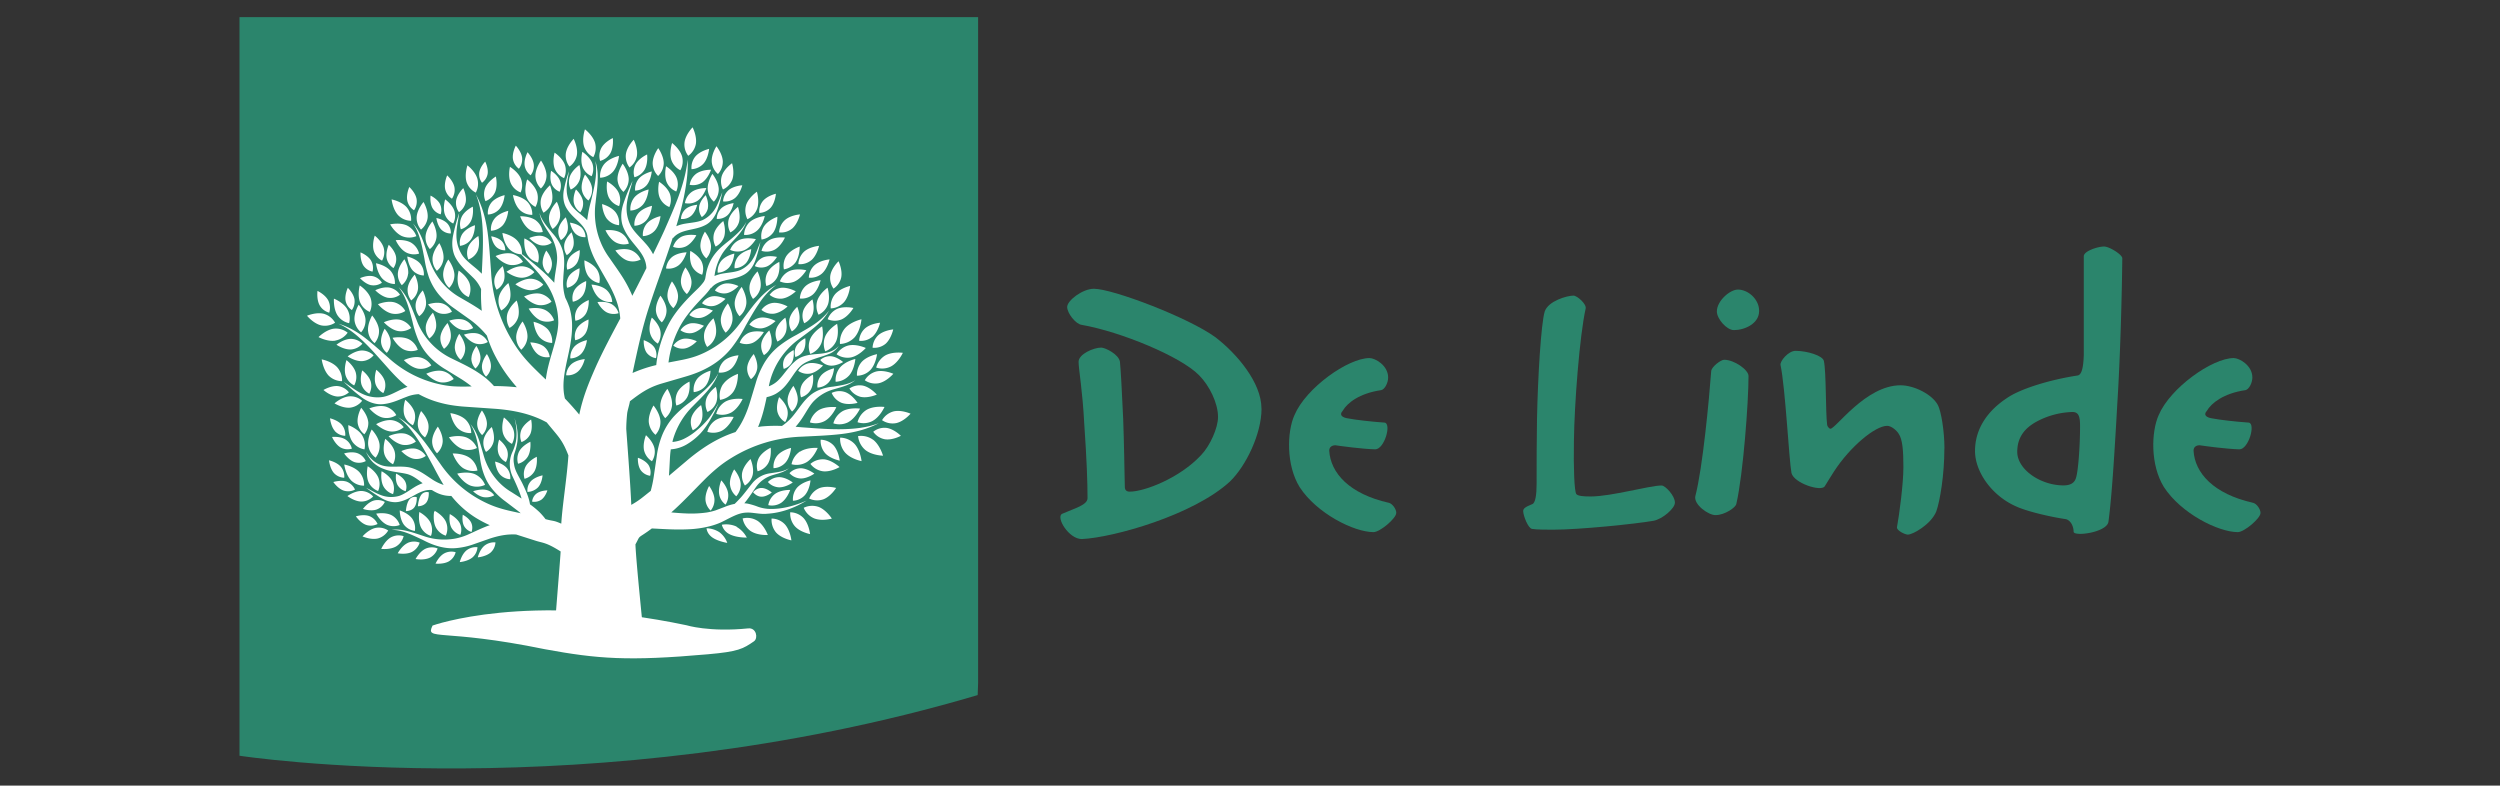 <svg id="Laag_1" data-name="Laag 1" xmlns="http://www.w3.org/2000/svg" viewBox="0 0 1920 603.32"><rect x="0" y="0" width="1920" height="603.32" fill="#333333" stroke="none"/><defs><style>.cls-1{fill:#2b856c;}.cls-2{fill:#fff;}.cls-3{fill:none;}</style></defs><path class="cls-1" d="M751.19,524.48V13.16H183.94V580.4s269.43,41.48,566.92-46.58Z"/><path class="cls-1" d="M968.85,314c0,19-11.87,43.91-24.29,55.83-28,25.79-89.41,43-113.72,44.17-10,0-19.94-16.51-15.29-19.33,10-4.38,19.68-6.84,19.68-12.13,0-12.16-.63-29.91-2.52-57-1.28-25.55-4.35-42.05-4.35-47.67,0-5.93,11.51-10.92,17.43-10.92,2.81,0,13.41,5,14.34,10.92.63,6.22,1.55,23.37,2.48,43.91.65,17.45.95,38.64,1.25,52.08,0,2.47,1.26,3.72,3.77,3.72,11.2,0,38.29-10.29,54.82-28.05,6.87-7.15,13-20.89,13-29.3,0-10.57-6.53-24-14.6-32.09-14-14.31-59.85-33.31-90.06-38.65-4.67-.53-11.2-9-11.2-13.72,0-4.94,11.79-14,20.55-14,14.32,0,72.87,22.16,93.52,37.38,16.15,12.45,35.14,34.6,35.14,54.55Z"/><path class="cls-1" d="M1072.3,394c0,4.07-12.46,14.67-17.44,14.67-15,0-43.64-14.37-56.75-34.59-10.54-17.12-9.63-42.68-4-55.17,8.74-20.88,41.15-43.91,57.64-43.91,4.37,0,14.34,5.6,14.34,14.94,0,4.06-2.52,9.07-5.31,9.68-16.85,2.43-26.19,9.94-29.58,15.86-3.13,3.43,0,5.32,4.38,5.9,4.93,1,18.06,2.53,27.71,3.17,5.62.62,0,20.54-7.17,20.54-10.24-.3-26.18-2.49-30.53-3.13-2.47,0-4.75,1.25-4.75,4.1,1,17.11,15.35,33.28,45.89,40.12,2.78.68,5.6,5,5.6,7.54Z"/><path class="cls-1" d="M1286.31,386.22c0,4.07-9.38,12.48-16.49,13.75-14,2.46-57,6.83-76.94,6.83-4.06,0-13.09,0-16.21-.6-3.09-.29-6.86-10.35-6.86-13.68,0-1.93,1.57-3.16,6.86-5.31,2.49-.63,3.45-7.19,3.45-15.62,0-15.52,0-31.74.3-49.84.63-32.06,3.13-73.54,5.93-82.56,2.79-8.07,17.13-12.16,22.08-12.16,2.83,0,10.29,6.59,9.34,10-4.64,20.88-8.68,73.58-9,101.62-.36,20.85.3,38.26,1.8,40.76,1.29,1.57,5.67,1.88,11,1.88,16.2,0,45.17-8.43,54.57-8.43,2.78,0,10.19,7.82,10.19,13.1Z"/><path class="cls-1" d="M1351,238.9c0,9.59-11,14.62-19.34,14.62-5.61,0-13.11-8.71-13.11-14.33,0-8.07,10-16.8,16.19-16.8,7.81,0,16.26,7.45,16.26,16.23Zm-8.14,50.15c0,19.61-4.08,75.06-9.34,97.85-.31,2.8-9,8.69-15.87,8.69-5.34.26-17.18-8.11-15.61-14.64,5.62-21.52,10.58-74.48,12.17-95.95.28-3.42,7.49-8.71,9.91-8.71,7.81,0,18.74,7.77,18.74,12.46Z"/><path class="cls-1" d="M1493.28,344.52c0,20.25-3.42,40.46-6.22,48.27-4.07,10-18.06,17.79-21.79,17.79-2.23,0-8.72-3.12-8.4-5.63,1.84-9.94,4.94-33.64,4.94-46.11,0-12.16-.58-21.48-3.72-25.87-1.54-2.49-5.62-5.93-8.72-5.93-9.36,0-28.63,16.21-40.78,34.93-2.24,3.39-5.69,9.12-7.2,11.51-2.77,4.36-23.69-2.39-25.55-10.27-1.88-10-4.69-65.45-8.39-82.86-.63-2.81,5.89-10.9,11.51-10.9,9,0,20.9,3.7,21.77,7.74,1.89,8.76,1.24,39.27,2.52,49.25.34,1.29,1.61,2.84,2.51,2.84,4.09,0,27.09-33.38,53.86-33.38,10.32,0,24.32,6.9,28.71,15.27,2.48,4.7,5,20.27,5,33Z"/><path class="cls-1" d="M1597.48,327c0-7.43-1.23-10.58-5.86-10.58a61.61,61.61,0,0,0-27.14,7.18c-9.35,5-15.23,12.11-15.23,23.41,0,13.64,18,25.78,35.51,25.78,3.69,0,7.77-.89,9.31-4.95,1.87-4.08,3.41-24.28,3.41-40.53Zm32.44-128.31c-.32,28.93-1.55,75.32-3.76,110.25-1.86,32.38-4,70.4-6.85,91.62-.94,8.4-26.78,11.79-26.78,7.75,0-4.33-2.49-9-6.25-9.65-10.57-1.53-28.93-5.63-37.73-9.66-18.63-8.09-31.73-26.46-31.73-42.65,0-14.95,7.48-29.29,24.31-40.5,11.2-7.82,35.53-14.65,54.52-17.46,3.09-.63,4.35-5.94,4.7-15.6v-76c0-4,10.89-7.46,15.56-7.46,4.08,0,14,6.22,14,9Z"/><path class="cls-1" d="M1736.06,394c0,4.07-12.47,14.67-17.43,14.67-15,0-43.6-14.37-56.73-34.59-10.63-17.12-9.69-42.68-4.07-55.17,8.74-20.88,41.15-43.91,57.65-43.91,4.35,0,14.33,5.6,14.33,14.94,0,4.06-2.53,9.07-5.27,9.68-16.81,2.43-26.19,9.94-29.66,15.86-3.1,3.43,0,5.32,4.45,5.9,4.91,1,18.08,2.53,27.64,3.17,5.6.62,0,20.54-7.14,20.54-10.25-.3-26.16-2.49-30.51-3.13-2.52,0-4.67,1.25-4.67,4.1.92,17.11,15.28,33.28,45.79,40.12,2.8.68,5.62,5,5.62,7.54Z"/><path class="cls-2" d="M332.19,198a13.9,13.9,0,0,0,3.33,10,13.89,13.89,0,0,0,5.09-9.23c.53-5.83-3.18-12-3.18-12s-4.7,5.39-5.24,11.22m2.94-30.56s.65,5.5,3.7,8.81a10.39,10.39,0,0,0,7.4,3.09,10.67,10.67,0,0,0-2.65-7.68c-3.07-3.27-8.45-4.22-8.45-4.22M345,221.1a14.19,14.19,0,0,0,4-10c-.22-6-4.7-11.8-4.7-11.8s-4.16,6.07-3.95,12.08A14.11,14.11,0,0,0,345,221.1M282.7,254.3a13.65,13.65,0,0,0,5,9.22,13.92,13.92,0,0,0,3.37-10c-.49-5.83-5.25-11.23-5.25-11.23s-3.68,6.14-3.16,12m72.65-75a12.84,12.84,0,0,0-2,9.53,12.55,12.55,0,0,0,8.35-4.85c3.17-4.37,3.11-11,3.11-11s-6.25,1.95-9.42,6.33m-28.52,2a13.79,13.79,0,0,0,3.31,10,13.76,13.76,0,0,0,5.1-9.2c.53-5.82-3.18-12-3.18-12s-4.7,5.37-5.23,11.21m33.09,46.85a14.25,14.25,0,0,0,.61-10.77c-2.15-5.62-8.29-9.58-8.29-9.58s-1.92,7.12.19,12.72a13.79,13.79,0,0,0,7.49,7.63m-.19-28.84a12.69,12.69,0,0,0,7.06-6.58c2.12-5,.6-11.46.6-11.46s-5.67,3.31-7.79,8.31a12.92,12.92,0,0,0,.13,9.73m-37.19,75.14c-5.84-1.12-12.37,2.11-12.37,2.11s4.95,5.43,10.76,6.55a13.75,13.75,0,0,0,10.31-2.52,13.93,13.93,0,0,0-8.7-6.14m15.58,19.13a13.93,13.93,0,0,0,10.34-2.51,13.88,13.88,0,0,0-8.72-6.15c-5.84-1.13-12.36,2.11-12.36,2.11s4.92,5.42,10.74,6.55m-24.64-83.2c.57-5.48-2.9-11.28-2.9-11.28s-4.46,5-5,10.52a12.92,12.92,0,0,0,3,9.37,12.82,12.82,0,0,0,4.83-8.61m.53,50.13c-5.39-2.54-12.46-1.09-12.46-1.09s3.43,6.51,8.8,9.08a13.6,13.6,0,0,0,10.58.18,14,14,0,0,0-6.92-8.17m-11.13-28.35c-5.79-1.44-12.55,1.46-12.55,1.46s4.66,5.74,10.51,7.16a13.87,13.87,0,0,0,10.51-1.94,14.07,14.07,0,0,0-8.47-6.68M292.67,263a12,12,0,0,0,4.42,8,12.06,12.06,0,0,0,2.91-8.72c-.38-5.1-4.57-9.8-4.57-9.8s-3.2,5.39-2.76,10.5m14.54-17.39c-5.82-1.2-12.4,1.9-12.4,1.9s4.86,5.48,10.62,6.71a13.73,13.73,0,0,0,10.38-2.32,14,14,0,0,0-8.6-6.29m104.18-76.45c-4.82-3.35-11.93-3.05-11.93-3.05s2.34,6.85,7.15,10.19a13.4,13.4,0,0,0,10.23,1.89,13.91,13.91,0,0,0-5.45-9m-34.11,12.32s.8,5.14,3.77,8.1a9.6,9.6,0,0,0,7,2.65,10.11,10.11,0,0,0-2.69-7.07c-3-3-8.06-3.68-8.06-3.68m23.45,23c-5.92-.06-11.78,4.27-11.78,4.27s5.77,4.46,11.7,4.56a13.9,13.9,0,0,0,9.73-4.32,13.78,13.78,0,0,0-9.65-4.51m15.91-23.2c-4.78-1-10.2,1.53-10.2,1.53s4,4.56,8.76,5.54a11.12,11.12,0,0,0,8.51-1.91,11.39,11.39,0,0,0-7.07-5.16M393,194.76c-5.8-1.2-12.39,1.89-12.39,1.89s4.84,5.5,10.65,6.74a13.86,13.86,0,0,0,10.37-2.32,14,14,0,0,0-8.63-6.31m-77.19-8.37c-5-2.82-11.9-1.93-11.9-1.93s2.81,6.5,7.79,9.31a13.24,13.24,0,0,0,10.17,1,13.53,13.53,0,0,0-6.06-8.35m86.92-3.31s-.84,7.18,2.05,12.3a13.58,13.58,0,0,0,8.42,6.25,14.06,14.06,0,0,0-1-10.53c-2.86-5.19-9.42-8-9.42-8m14,19.42a11.64,11.64,0,0,0,4.21,7.76,11.68,11.68,0,0,0,2.89-8.36c-.42-4.94-4.34-9.49-4.34-9.49s-3.13,5.15-2.76,10.09M418.52,238c-5.4-2.51-12.48-1-12.48-1s3.54,6.45,8.88,9a13.77,13.77,0,0,0,10.62,0,13.88,13.88,0,0,0-7-8m-5.35,34.21a11.82,11.82,0,0,0,9,2,12.19,12.19,0,0,0-4.51-8.11c-4.14-3.12-10.4-3.13-10.4-3.13s1.86,6.12,5.93,9.23M414.38,259a13.8,13.8,0,0,0,9.69,4.38,14.35,14.35,0,0,0-3.22-10.3c-4-4.43-11.07-5.94-11.07-5.94s.67,7.36,4.6,11.86m-59.71-92.62a12.85,12.85,0,0,0-.76,9.72,12.63,12.63,0,0,0,7.6-6c2.55-4.8,1.61-11.38,1.61-11.38s-5.94,2.81-8.45,7.61m60.18,59.23c-5.82-1.07-12.36,2.13-12.36,2.13s5,5.41,10.76,6.55a13.7,13.7,0,0,0,10.33-2.54,14,14,0,0,0-8.73-6.14M398,243.46c1.49-5.84-1.19-12.65-1.19-12.65s-5.67,4.6-7.21,10.41a14.18,14.18,0,0,0,1.72,10.63,13.9,13.9,0,0,0,6.68-8.39M405.09,259c.32-6-3.77-12.11-3.77-12.11s-4.6,5.69-4.89,11.7a14.15,14.15,0,0,0,3.89,10,14,14,0,0,0,4.77-9.62m2.51-44.92c-5.91,0-11.79,4.28-11.79,4.28s5.79,4.46,11.7,4.56a13.83,13.83,0,0,0,9.73-4.3,13.82,13.82,0,0,0-9.64-4.54m-16,16c1.51-5.83-1.18-12.65-1.18-12.65s-5.68,4.6-7.21,10.41a14.14,14.14,0,0,0,1.72,10.64,14.06,14.06,0,0,0,6.67-8.4m13.25-92.28s-2.49,7.05-.71,12.9a14.15,14.15,0,0,0,7.11,8.24,14.56,14.56,0,0,0,1.29-10.89c-1.76-5.82-7.69-10.25-7.69-10.25m-17.75,77.52c1.28-5-1-10.87-1-10.87s-4.86,3.95-6.17,8.93a12.25,12.25,0,0,0,1.48,9.12,12.07,12.07,0,0,0,5.71-7.18M373.25,347.07a12.72,12.72,0,0,0,5.81-7.77c1.23-5.24-1.38-11.33-1.38-11.33s-5,4.25-6.22,9.57a13.08,13.08,0,0,0,1.79,9.53m-9.9,30.22s3.56,3.65,8,4.52a13,13,0,0,0,8.22-1.41,10,10,0,0,0-6.45-4.2c-4.48-.86-9.79,1.09-9.79,1.09m-12.18-13.53s4.13,6.7,10,9.12a14.74,14.74,0,0,0,11.36-.5,15.15,15.15,0,0,0-7.94-8.27c-5.91-2.38-13.43-.35-13.43-.35m31.6-15.65a11.59,11.59,0,0,0,5.78,6.73A11.68,11.68,0,0,0,389.6,346c-1.42-4.76-6.28-8.37-6.28-8.37s-2,5.75-.55,10.5m-16.3-22.51a12.24,12.24,0,0,0,3.8,8.53,12.28,12.28,0,0,0,3.7-8.6c0-5.22-3.85-10.3-3.85-10.3s-3.71,5.15-3.65,10.37m31.41,30.54a12.42,12.42,0,0,0,7.62-5.71c2.58-4.64,1.81-11.17,1.81-11.17s-5.95,2.65-8.55,7.32a12.74,12.74,0,0,0-.88,9.56m-13.94,8.17a11.38,11.38,0,0,0,7.94,3.73,11.61,11.61,0,0,0-2.55-8.5c-3.21-3.78-9.09-5.06-9.09-5.06s.49,6.07,3.7,9.83m9.25-23.42a14,14,0,0,0,1.25-10.46c-1.7-5.6-7.42-9.84-7.42-9.84s-2.36,6.77-.65,12.37a13.6,13.6,0,0,0,6.82,7.93m-38.28,3.85a14.81,14.81,0,0,0,11.37-.69,15,15,0,0,0-8.07-8.11c-6-2.3-13.42-.14-13.42-.14s4.22,6.64,10.12,8.94m-72.06-2.43a14,14,0,0,0,5.61,9.16,14.16,14.16,0,0,0,3-10.41c-.81-5.94-6-11.21-6-11.21s-3.47,6.5-2.62,12.46M296,312.2c-5.71-1.38-12.35,1.47-12.35,1.47s4.61,5.65,10.34,7.07a13.71,13.71,0,0,0,10.38-1.93A14,14,0,0,0,296,312.2m21.14,14.38a13.32,13.32,0,0,0,1.21-10c-1.64-5.38-7.13-9.5-7.13-9.5s-2.28,6.54-.66,11.91a13.22,13.22,0,0,0,6.58,7.63m9.24,9.3a13.35,13.35,0,0,0,2.67-9.76c-.81-5.6-5.66-10.48-5.66-10.48s-3.21,6.12-2.4,11.7a13.4,13.4,0,0,0,5.39,8.54m35.53-3.33a14.65,14.65,0,0,0-4.22-10.2c-4.42-4.23-11.79-5.1-11.79-5.1s1.32,7.45,5.71,11.67a14.09,14.09,0,0,0,10.3,3.63m-1.23,19c-5.24-3.64-13-3.3-13-3.3s2.58,7.45,7.79,11.09a14.85,14.85,0,0,0,11.22,2,15.15,15.15,0,0,0-6-9.82M340,339c.15-5.67-3.73-11.34-3.73-11.34s-4.22,5.45-4.39,11.07a13.31,13.31,0,0,0,3.74,9.38A13.16,13.16,0,0,0,340,339m67.34-5.79c2-4.78.56-11,.56-11s-5.43,3.19-7.49,7.95a12.59,12.59,0,0,0,.08,9.37,12.34,12.34,0,0,0,6.85-6.32M312.79,197s.56,6.55,4.07,10.58a12.25,12.25,0,0,0,8.63,4,12.67,12.67,0,0,0-2.85-9.2c-3.5-4-9.85-5.38-9.85-5.38m25.49,61.4a13,13,0,0,0,2.73,9.5,12.94,12.94,0,0,0,5.16-8.43c.73-5.43-2.45-11.37-2.45-11.37s-4.66,4.84-5.44,10.3m1.62-25.31c-5.08-1.56-11.16.67-11.16.67s3.85,5.3,8.92,6.87a12.3,12.3,0,0,0,9.43-1.2,12.53,12.53,0,0,0-7.19-6.34m16.32,12.52c-5.09-1.56-11.2.68-11.2.68s3.88,5.29,8.92,6.81a12.17,12.17,0,0,0,9.45-1.17,12.42,12.42,0,0,0-7.17-6.32m13.9,35.69a11.15,11.15,0,0,0,3.15,7.94,11.15,11.15,0,0,0,3.77-7.7c.19-4.8-3.11-9.64-3.11-9.64s-3.63,4.62-3.81,9.4M362,275.09a11.11,11.11,0,0,0,3.14,7.93A11.25,11.25,0,0,0,369,275.3c.2-4.78-3.12-9.61-3.12-9.61s-3.63,4.58-3.8,9.4m-12.74-7.53a13,13,0,0,0,4.47,8.77,13,13,0,0,0,3.47-9.25c-.3-5.52-4.59-10.71-4.59-10.71S349,262,349.3,267.56m-30.78-56.63s-4.68,4.83-5.41,10.31a13,13,0,0,0,2.69,9.48,12.88,12.88,0,0,0,5.17-8.39c.76-5.46-2.45-11.4-2.45-11.4m11.23,49a12.84,12.84,0,0,0,5.16-8.37c.74-5.48-2.42-11.42-2.42-11.42s-4.7,4.84-5.45,10.32a13.05,13.05,0,0,0,2.71,9.47m-10.51-26.57a13,13,0,0,0,2.7,9.49,12.93,12.93,0,0,0,5.17-8.41c.75-5.45-2.44-11.39-2.44-11.39s-4.67,4.84-5.43,10.31m-24.86,68.53a12.28,12.28,0,0,0,1.14-9.22C294,287.74,289,284,289,284s-2.08,6-.6,10.89a12.1,12.1,0,0,0,6,7m-16.2-17.43s-2.05,6-.57,10.89a12.26,12.26,0,0,0,6,7,12.5,12.5,0,0,0,1.12-9.21c-1.49-4.91-6.56-8.66-6.56-8.66m-12.11-7.85s-2.27,6.49-.62,11.82A13,13,0,0,0,272,296a13.3,13.3,0,0,0,1.19-10c-1.6-5.34-7.07-9.39-7.07-9.39m20.8-3.7a12.79,12.79,0,0,0-9.15-3.73c-5.5.24-10.77,4.53-10.77,4.53s5.59,3.88,11.1,3.64a12.68,12.68,0,0,0,8.82-4.44m78.3-9.07a12.11,12.11,0,0,0,9.41-1.18,12.49,12.49,0,0,0-7.16-6.32c-5.07-1.58-11.16.68-11.16.68s3.86,5.3,8.91,6.82m-106.82.91s5.59,3.89,11.09,3.64a12.73,12.73,0,0,0,8.82-4.43,12.76,12.76,0,0,0-9.15-3.71c-5.49.21-10.76,4.5-10.76,4.5m44.86-46.62a14.05,14.05,0,0,0-3.36-10.19c-4-4.42-11.14-5.77-11.14-5.77s.79,7.32,4.81,11.72a13.68,13.68,0,0,0,9.69,4.24M412.12,379a8.86,8.86,0,0,0-3.45,6.27,9.69,9.69,0,0,0,7.15-1.55c3.22-2.41,4.58-7.12,4.58-7.12s-5,0-8.28,2.4m-4.61-9.2a10.27,10.27,0,0,0-2.38,8,12,12,0,0,0,8.07-3.51c3.18-3.5,3.48-9.22,3.48-9.22s-6,1.2-9.17,4.71m-3.76-11.63a12.74,12.74,0,0,0-.9,9.58,12.56,12.56,0,0,0,7.6-5.74c2.61-4.67,1.8-11.18,1.8-11.18s-5.9,2.66-8.5,7.34M297.92,228.69a12.37,12.37,0,0,0,9.27-2.34,12.42,12.42,0,0,0-7.91-5.44c-5.22-1-11.08,2-11.08,2s4.46,4.81,9.72,5.79m150.91-28.76s-.36,7.12,2.82,11.93a13.4,13.4,0,0,0,8.63,5.54,13.85,13.85,0,0,0-1.71-10.24c-3.15-4.82-9.74-7.23-9.74-7.23m-191.5,47.89a14.67,14.67,0,0,0-8.71-6.86c-5.94-1.43-12.83,1.52-12.83,1.52s4.75,5.86,10.73,7.37a14.25,14.25,0,0,0,10.81-2m-4.47-7.75a12.69,12.69,0,0,0-.78-9.42c-2.48-4.6-8.25-7.27-8.25-7.27s-.86,6.37,1.63,11a12.09,12.09,0,0,0,7.4,5.72M318,161.47a11.9,11.9,0,0,0,1.9-8.85c-1-4.93-5.56-9-5.56-9s-2.53,5.62-1.53,10.56a11.67,11.67,0,0,0,5.19,7.33M262.68,292.82A15.1,15.1,0,0,0,258.92,282c-4.31-4.61-11.85-6-11.85-6s1,7.73,5.23,12.37a14.64,14.64,0,0,0,10.38,4.36m-5.13-31.2A14.55,14.55,0,0,0,267,255.5a14.58,14.58,0,0,0-10.79-3.06c-6.18.94-11.59,6.45-11.59,6.45s6.74,3.68,12.94,2.73m6.82,105.3a11.65,11.65,0,0,0-2.62-8.45c-3.22-3.7-9.06-4.94-9.06-4.94s.52,6,3.74,9.73a11.29,11.29,0,0,0,7.94,3.66m5.85-128.77a11.51,11.51,0,0,0,2-8.37c-.84-4.72-5.09-8.73-5.09-8.73s-2.57,5.29-1.72,10a11.28,11.28,0,0,0,4.83,7.09M268,301.34a12.77,12.77,0,0,0-8.52-4.83c-5.39-.48-11.07,3-11.07,3s5,4.5,10.39,5a12.53,12.53,0,0,0,9.2-3.22m34.21-95.45a11.88,11.88,0,0,0,1.9-8.85c-1-4.9-5.55-9-5.55-9S296,193.61,297,198.58a11.74,11.74,0,0,0,5.19,7.31m6.65-24.52a14.19,14.19,0,0,0,10.92,0,14.58,14.58,0,0,0-7.31-8.24c-5.56-2.51-12.84-.82-12.84-.82s3.65,6.59,9.23,9.09m6.9-11.82a14.62,14.62,0,0,0-3.5-10.5c-4.12-4.54-11.48-5.94-11.48-5.94s.81,7.53,4.95,12.07a14.12,14.12,0,0,0,10,4.37m-29.59,39a11.41,11.41,0,0,0-1.23-8.57c-2.54-4.06-8-6.17-8-6.17s-.41,5.89,2.13,10a11.12,11.12,0,0,0,7.08,4.77m7.31-8.43a13,13,0,0,0,1.27-9.84c-1.53-5.26-6.86-9.36-6.86-9.36s-2.29,6.39-.74,11.68a12.8,12.8,0,0,0,6.33,7.52M284,239.56a14.46,14.46,0,0,0,.59-10.76c-2.17-5.65-8.31-9.58-8.31-9.58s-1.94,7.11.19,12.73a13.93,13.93,0,0,0,7.53,7.61m-6.69,15.68a13.84,13.84,0,0,0,3.39-10c-.5-5.81-5.25-11.22-5.25-11.22s-3.7,6.14-3.19,12a13.83,13.83,0,0,0,5.05,9.2M285,219a10.91,10.91,0,0,0,8.31-1.87,11.08,11.08,0,0,0-6.86-5c-4.69-1-9.95,1.51-9.95,1.51s3.89,4.41,8.5,5.4m-16.86,29.16a14.58,14.58,0,0,0-1.54-10.9c-3.19-5.21-10.14-7.94-10.14-7.94s-.57,7.5,2.66,12.7a14.18,14.18,0,0,0,9,6.14m362.15,89.52A14.37,14.37,0,0,0,633.69,348c4,4.42,11.24,5.77,11.24,5.77s-.83-7.36-4.83-11.81a14.05,14.05,0,0,0-9.86-4.25m15-1.6a16.05,16.05,0,0,0,3.86,11.54c4.52,5,12.58,6.49,12.58,6.49s-.85-8.25-5.39-13.23a15.61,15.61,0,0,0-11.05-4.8m-22.85,20.17a14.63,14.63,0,0,0,9.64,5.67c6.18.69,12.75-3.23,12.75-3.23s-5.62-5.27-11.78-5.94a14.69,14.69,0,0,0-10.61,3.5M399.11,161.17A13.6,13.6,0,0,0,408.8,165a13.93,13.93,0,0,0-3.68-9.94c-4.07-4.18-11.15-5.24-11.15-5.24s1,7.15,5.14,11.33M686.34,315.94a14.67,14.67,0,0,0-8.92,6.76,14.32,14.32,0,0,0,10.89,2.24c6.07-1.35,11-7.23,11-7.23s-7-3.15-13-1.77m-15.68,15.64a14,14,0,0,0,9,5.78c5.86.88,12.25-2.66,12.25-2.66s-5.14-5.21-11-6.07a13.74,13.74,0,0,0-10.21,2.95m-41.47,43.36a14.65,14.65,0,0,0-7.74,7.95,14.23,14.23,0,0,0,11,.55c5.69-2.24,9.69-8.7,9.69-8.7s-7.25-2.05-13,.2m-311,14.77c2.33-3,1.9-7.9,1.9-7.9a5.23,5.23,0,0,0-5.67,1.85c-2.31,2.93-2.66,8.87-2.66,8.87s4.15.11,6.43-2.82m9.25-3.73c2.32-3,1.89-7.89,1.89-7.89a5.29,5.29,0,0,0-5.67,1.82c-2.31,3-2.68,8.9-2.68,8.9s4.16.13,6.46-2.83m49.32,38.44a11.31,11.31,0,0,0,3.8-7.86,11.9,11.9,0,0,0-8.49,2.55c-3.74,3.15-5.09,8.94-5.09,8.94s6-.47,9.78-3.63m-13.85,3.67a11.26,11.26,0,0,0,3.83-7.84,11.81,11.81,0,0,0-8.51,2.51c-3.75,3.17-5.09,8.93-5.09,8.93s6-.46,9.77-3.6m-18.1,3a11.29,11.29,0,0,0,5.17-7,11.79,11.79,0,0,0-8.79.93c-4.3,2.41-6.65,7.84-6.65,7.84s6,.67,10.27-1.76m-14.68-2.77a12.18,12.18,0,0,0,6-7.13,11.94,11.94,0,0,0-9.29.21c-4.64,2.22-7.63,7.92-7.63,7.92s6.22,1.22,10.88-1m-31.88-20.87a12.87,12.87,0,0,0-9.83-2c-5.47,1.24-9.92,6.5-9.92,6.5s6.26,2.83,11.7,1.6a13.18,13.18,0,0,0,8-6.1m-8.16-5.06a11.57,11.57,0,0,0-6.38-6.06c-4.59-1.61-10.27.22-10.27.22s3.35,5,8,6.61a11.26,11.26,0,0,0,8.69-.77M310,411.76a12.66,12.66,0,0,0-9.72.9c-4.76,2.7-7.49,8.88-7.49,8.88s6.59.85,11.35-1.83a13,13,0,0,0,5.86-7.95m296.9-18.3a14.8,14.8,0,0,0,3.57,10.71c4.18,4.64,11.67,6,11.67,6s-.81-7.67-5-12.28a14.42,14.42,0,0,0-10.22-4.46m21.73-4.13a14.82,14.82,0,0,0-11.4.68,15,15,0,0,0,8.12,8.17c6,2.3,13.48.12,13.48.12s-4.22-6.67-10.2-9M272.64,376a11.71,11.71,0,0,0-6.37-6.08c-4.6-1.54-10.27.28-10.27.28s3.34,5,7.95,6.58a11.29,11.29,0,0,0,8.69-.78m40.47,41c-4.68,2.22-7.65,7.92-7.65,7.92s6.19,1.26,10.86-1a12.29,12.29,0,0,0,6-7.17,11.92,11.92,0,0,0-9.25.22m357.51-79.18A15.6,15.6,0,0,0,659,334.93a16,16,0,0,0,5.69,10.75c5.25,4.12,13.47,4.29,13.47,4.29s-2.23-8-7.5-12.18M323.34,176.33a13.75,13.75,0,0,0,5.1-9.2c.52-5.86-3.18-12-3.18-12s-4.71,5.38-5.24,11.24a13.82,13.82,0,0,0,3.32,10M451.9,154a13.18,13.18,0,0,0,2.79-9.54c-.71-5.48-5.4-10.36-5.4-10.36s-3.22,5.95-2.5,11.42A13.09,13.09,0,0,0,451.9,154m-30.16,11.79a13.67,13.67,0,0,0,2.71,10.07,13.61,13.61,0,0,0,5.59-8.78c.88-5.77-2.4-12.11-2.4-12.11s-5,5-5.9,10.82m7.23,9.93a11.71,11.71,0,0,0,1.82,8.68,11.53,11.53,0,0,0,5.13-7.19c1-4.81-1.45-10.32-1.45-10.32s-4.48,4-5.5,8.83m8.61-40a13.19,13.19,0,0,0,.73,9.88,12.82,12.82,0,0,0,6.77-7.18c1.85-5.18-.12-11.69-.12-11.69s-5.55,3.77-7.38,9m16.77-.33a13.33,13.33,0,0,0,.55-10c-2-5.19-7.65-8.79-7.65-8.79s-1.77,6.53.18,11.71a13.19,13.19,0,0,0,6.92,7m1.28-14.57a14.72,14.72,0,0,0,1.38-11c-1.78-5.94-7.76-10.42-7.76-10.42s-2.5,7.13-.73,13a14.44,14.44,0,0,0,7.11,8.37M437.74,171s1.07,5.46,4.33,8.55a10.4,10.4,0,0,0,7.63,2.58,10.75,10.75,0,0,0-3.17-7.5c-3.32-3-8.79-3.63-8.79-3.63M435.48,221a11.37,11.37,0,0,0,7.31-4.8c2.66-4.14,2.29-10.17,2.29-10.17s-5.59,2.09-8.27,6.22a11.78,11.78,0,0,0-1.33,8.75M466,239.91a12.11,12.11,0,0,0,9.07.62,11.63,11.63,0,0,0-5.58-7.09C465,231.07,458.86,232,458.86,232s2.66,5.55,7.12,7.89m-5.61-10.8a13.24,13.24,0,0,0,9.82,2.79,13.69,13.69,0,0,0-4.51-9.31c-4.42-3.72-11.4-4-11.4-4s1.67,6.89,6.09,10.55M300.94,322.69c-5.86-.63-12.07,3.08-12.07,3.08s5.29,5,11.13,5.6a13.61,13.61,0,0,0,10.07-3.3,13.81,13.81,0,0,0-9.13-5.38m142.77-37.2c4-3.44,5.38-9.7,5.38-9.7s-6.32.49-10.28,3.9a12.53,12.53,0,0,0-4,8.51,12.06,12.06,0,0,0,8.9-2.71m2.87-14c3.51-3.88,4.19-10.28,4.19-10.28s-6.22,1.23-9.75,5.07a12.64,12.64,0,0,0-3,9,12.16,12.16,0,0,0,8.54-3.74m3-15.34c2.79-4.42,2.42-10.82,2.42-10.82s-5.92,2.24-8.78,6.6a12.46,12.46,0,0,0-1.43,9.31,12.17,12.17,0,0,0,7.79-5.09m.17-14.93c2.81-4.41,2.43-10.82,2.43-10.82s-5.93,2.21-8.79,6.6a12.55,12.55,0,0,0-1.44,9.29,12,12,0,0,0,7.8-5.07m-6.67-122.31c.9-5.89-2.48-12.34-2.48-12.34s-5.1,5.12-6,11a14,14,0,0,0,2.78,10.33,14.08,14.08,0,0,0,5.72-9m-7.81,77a11.48,11.48,0,0,0,5.14-7.13c1-4.86-1.48-10.38-1.48-10.38s-4.45,4-5.48,8.87a11.72,11.72,0,0,0,1.82,8.64m7.68,6.3c2.66-4.13,2.28-10.16,2.28-10.16s-5.58,2.09-8.26,6.2a11.79,11.79,0,0,0-1.37,8.77,11.4,11.4,0,0,0,7.35-4.81m4.77,24.41c2.84-4.4,2.45-10.81,2.45-10.81s-5.93,2.22-8.77,6.6a12.37,12.37,0,0,0-1.46,9.28,12,12,0,0,0,7.78-5.07m-5.39-81.17s-2.57,5.46-1.63,10.31a11.61,11.61,0,0,0,5,7.24,11.72,11.72,0,0,0,2-8.62c-.93-4.88-5.36-8.93-5.36-8.93m-69.49,9a13.26,13.26,0,0,0,7.39-6.94c2.23-5.24.58-12,.58-12s-5.92,3.52-8.16,8.76a13.58,13.58,0,0,0,.19,10.2m1.67-21c.67-4.49-1.89-9.39-1.89-9.39s-3.89,3.93-4.56,8.4a10.75,10.75,0,0,0,2.12,7.84,10.75,10.75,0,0,0,4.33-6.85m-16.87,21.79c.93-5.09-1.85-10.81-1.85-10.81s-4.56,4.36-5.48,9.45a12.3,12.3,0,0,0,2.17,9,12.17,12.17,0,0,0,5.16-7.65m7.69-7.27a14.35,14.35,0,0,0,1.28-10.74C364.88,131.38,359,127,359,127s-2.42,7-.68,12.77a14.09,14.09,0,0,0,7,8.12m-26.86,16.7a10.81,10.81,0,0,0-.65-8.1c-2.18-3.95-7.14-6.27-7.14-6.27s-.74,5.5,1.42,9.48a10.36,10.36,0,0,0,6.37,4.89m94.74-27.78a13.82,13.82,0,0,0,.6-10.35c-2-5.4-7.87-9.24-7.87-9.24S424,124,426,129.4a13.43,13.43,0,0,0,7.18,7.39M347.1,152.6a11.93,11.93,0,0,0,1.91-8.85c-1-4.94-5.58-9.05-5.58-9.05s-2.54,5.64-1.53,10.57a11.74,11.74,0,0,0,5.2,7.33m1,19A12.74,12.74,0,0,0,349,162c-1.7-5.12-7.12-8.89-7.12-8.89s-2,6.32-.27,11.45a12.53,12.53,0,0,0,6.5,7.12m69.32-8.32a14.09,14.09,0,0,0,6.45-8.49c1.38-5.85-1.47-12.58-1.47-12.58s-5.53,4.71-6.92,10.53a14.07,14.07,0,0,0,1.94,10.54m12.39-16.09a11.45,11.45,0,0,0,.21-8.62c-1.83-4.49-6.79-7.45-6.79-7.45s-1.41,5.7.39,10.15a11.19,11.19,0,0,0,6.19,5.92m-14.41-2.52a14,14,0,0,0,4.31-9.68c0-5.89-4.23-11.74-4.23-11.74s-4.29,5.81-4.3,11.72a13.92,13.92,0,0,0,4.22,9.7m-40.7,20a12.51,12.51,0,0,0,8.76-4.11c3.57-4.1,4.08-10.76,4.08-10.76s-6.43,1.39-10,5.52a12.85,12.85,0,0,0-2.86,9.35m2.43,12.45a13,13,0,0,0,9-4.18c3.65-4.23,4.2-11.09,4.2-11.09s-6.61,1.44-10.26,5.68a13.18,13.18,0,0,0-3,9.59m30.45-42.57a11.52,11.52,0,0,0,2.43-8.47c-.64-4.91-4.81-9.25-4.81-9.25s-2.85,5.31-2.2,10.19a11.55,11.55,0,0,0,4.58,7.53m-9-5.05a11.67,11.67,0,0,0,2.47-8.49c-.66-4.91-4.84-9.24-4.84-9.24s-2.86,5.3-2.22,10.18a11.65,11.65,0,0,0,4.59,7.55m1.35,18.22a14,14,0,0,0,.2-10.6c-2.27-5.42-8.42-9.07-8.42-9.07s-1.69,7,.58,12.45a13.73,13.73,0,0,0,7.64,7.22M286.59,381.31a12.82,12.82,0,0,0-8.87-4.24c-5.49-.09-10.91,3.9-10.91,3.9s5.32,4.14,10.76,4.23a12.88,12.88,0,0,0,9-3.89m339-177.63a13.84,13.84,0,0,0-4.39,9.57,13.43,13.43,0,0,0,10-3.09c4.39-3.87,5.92-10.94,5.92-10.94s-7.14.55-11.51,4.46m-2.44-3.86c4.38-3.89,5.89-11,5.89-11s-7.13.56-11.5,4.46a14,14,0,0,0-4.4,9.57,13.52,13.52,0,0,0,10-3.07m-71.94,9.66a12.47,12.47,0,0,0,8.72-4c3.52-4.07,4.07-10.69,4.07-10.69s-6.4,1.38-9.93,5.45a12.82,12.82,0,0,0-2.86,9.27m52.83-13a14,14,0,0,0-2,10.39,13.67,13.67,0,0,0,9-5.43c3.32-4.86,3.13-12.07,3.13-12.07s-6.78,2.28-10.11,7.11m-17.18-22.85a14.21,14.21,0,0,0-2,10.35,13.61,13.61,0,0,0,9-5.4c3.35-4.87,3.15-12.08,3.15-12.08s-6.77,2.28-10.12,7.13m-22.71,32.44a12.6,12.6,0,0,0,8.75-4c3.48-4.05,4-10.72,4-10.72s-6.39,1.42-9.9,5.51a12.79,12.79,0,0,0-2.87,9.25m3.87-21.93a13.92,13.92,0,0,0-7.3,7.74,13.58,13.58,0,0,0,10.59.37c5.47-2.28,9.19-8.6,9.19-8.6s-7-1.79-12.48.49m40.34-8.62c4.41-3.82,6-10.89,6-10.89s-7.13.49-11.53,4.33a13.8,13.8,0,0,0-4.52,9.49,13.37,13.37,0,0,0,10-2.93m-32.62,43.77a14.1,14.1,0,0,0,2.62,10.25,13.89,13.89,0,0,0,5.78-8.86c.91-5.81-2.33-12.26-2.33-12.26s-5.11,5-6.07,10.87m21-22s-6-1.54-10.7.38a12.22,12.22,0,0,0-6.26,6.71,11.77,11.77,0,0,0,9.11.28c4.67-2,7.85-7.37,7.85-7.37m-1.69-5.61c5-2.82,7.8-9.26,7.8-9.26s-6.91-.91-11.89,1.91a13.6,13.6,0,0,0-6.08,8.29,13.27,13.27,0,0,0,10.17-.94m40.89,42c1.88-5.7-.36-12.75-.36-12.75s-6,4.21-7.89,10a14.36,14.36,0,0,0,1,10.75,14,14,0,0,0,7.24-8m-39.17-20.4c2.77-5.1,1.75-12.17,1.75-12.17s-6.36,3-9.06,8.11a13.88,13.88,0,0,0-.85,10.39,13.45,13.45,0,0,0,8.16-6.33m22.52-5.74s-7.17-1.83-12.82.52a14.33,14.33,0,0,0-7.49,8,14.05,14.05,0,0,0,10.88.3c5.6-2.33,9.43-8.82,9.43-8.82m-5.45,39.24c1.13-5.22-1.51-11.18-1.51-11.18s-4.89,4.28-6,9.49a12.8,12.8,0,0,0,1.87,9.41,12.69,12.69,0,0,0,5.65-7.72M555.23,145.52a13.8,13.8,0,0,0,7.2-7.71c1.92-5.55-.21-12.45-.21-12.45s-5.9,4-7.84,9.63a14.12,14.12,0,0,0,.85,10.53m-11.58,14.21c.85-4.65-1.66-9.83-1.66-9.83s-4.19,3.91-5,8.58a11.18,11.18,0,0,0,2,8.22,11,11,0,0,0,4.73-7M523,168.16a10.5,10.5,0,0,0,7.78-2.38c3.44-3,4.67-8.52,4.67-8.52s-5.52.4-9,3.39a11,11,0,0,0-3.47,7.51m25.27-13.28A13.92,13.92,0,0,0,552,145c-.33-5.87-4.88-11.44-4.88-11.44s-3.94,6-3.6,11.91a13.86,13.86,0,0,0,4.72,9.43m-5.8-10.45s-6.73-.22-11.26,3a13.09,13.09,0,0,0-5.15,8.57,12.93,12.93,0,0,0,9.73-1.85c4.5-3.2,6.68-9.7,6.68-9.7m-8-34c.91-6.06-2.52-12.68-2.52-12.68s-5.28,5.27-6.18,11.33a14.21,14.21,0,0,0,2.83,10.53,14.46,14.46,0,0,0,5.87-9.18m-4.76,31.46a12.83,12.83,0,0,0,9.71-1.85c4.5-3.2,6.68-9.71,6.68-9.71s-6.76-.2-11.3,3a13,13,0,0,0-5.09,8.56m1.45-12a13.17,13.17,0,0,0,9.17-4.3c3.72-4.29,4.29-11.29,4.29-11.29s-6.75,1.47-10.5,5.78a13.44,13.44,0,0,0-3,9.81m68.52,91.14a13.18,13.18,0,0,0-8.53,5.36,12.94,12.94,0,0,0,9.6,2.9c5.53-.75,10.5-5.58,10.5-5.58s-6-3.38-11.57-2.68m-18.12-60.77c2-5.82-.19-13.07-.19-13.07s-6.18,4.27-8.23,10.08a14.86,14.86,0,0,0,.93,11.06,14.4,14.4,0,0,0,7.49-8.07M563.4,156s-5.93.65-9.48,4a11.85,11.85,0,0,0-3.46,8.11,11.31,11.31,0,0,0,8.28-2.8c3.54-3.32,4.66-9.26,4.66-9.26m28.51,3.44c3.47-4,4-10.69,4-10.69s-6.39,1.39-9.91,5.47a12.82,12.82,0,0,0-2.87,9.26,12.48,12.48,0,0,0,8.74-4m-4.54,6.38s-7.2.68-11.6,4.7a14.18,14.18,0,0,0-4.28,9.81A13.64,13.64,0,0,0,581.56,177c4.4-4,5.81-11.2,5.81-11.2m-39,13.51a13.61,13.61,0,0,0,1.25,10.07,13.39,13.39,0,0,0,6.57-7.7c1.6-5.4-.7-11.92-.7-11.92s-5.51,4.11-7.12,9.55m3-45.65a14,14,0,0,0,3.74-9.9c-.34-5.87-4.86-11.43-4.86-11.43s-4,6-3.62,11.94a13.8,13.8,0,0,0,4.74,9.39m16.1,37.2c1.61-5.42-.71-12-.71-12s-5.46,4.16-7.1,9.56a13.56,13.56,0,0,0,1.25,10.07,13.16,13.16,0,0,0,6.56-7.66m-7.95-24.79a12.67,12.67,0,0,0-4.23,8.64,12.36,12.36,0,0,0,9.18-2.57c4.05-3.41,5.61-9.81,5.61-9.81s-6.46.33-10.56,3.74M638.2,273.58a11.37,11.37,0,0,0-8.26,2.86,11.34,11.34,0,0,0,7.65,4.34c4.85.45,9.93-2.72,9.93-2.72s-4.44-4-9.32-4.48m13.3,50.62c5.63-3.1,9-10.37,9-10.37s-7.79-1.15-13.49,2a15.51,15.51,0,0,0-7,9.31,15,15,0,0,0,11.56-.94m9.37-19.42c5.79,1.27,12.45-1.74,12.45-1.74s-4.83-5.59-10.59-6.88a13.87,13.87,0,0,0-10.43,2.21,14.18,14.18,0,0,0,8.57,6.41m-22.21-3a14,14,0,0,0,7.46,7.53c5.5,2.11,12.41.1,12.41.1s-3.87-6.13-9.37-8.24a13.5,13.5,0,0,0-10.5.61m-16.72,22.62a14.87,14.87,0,0,0,11.52-1.13c5.61-3.22,8.77-10.56,8.77-10.56s-7.82-1-13.47,2.24a15.54,15.54,0,0,0-6.82,9.45m48.24-1.18c5.75-3.24,9.05-10.68,9.05-10.68s-8-1.07-13.71,2.19a15.51,15.51,0,0,0-7,9.55,14.94,14.94,0,0,0,11.69-1.06m-.07-56.16a13.51,13.51,0,0,0,10-3.1C684.45,260.09,686,253,686,253s-7.08.56-11.47,4.44a14,14,0,0,0-4.39,9.6m-.24-8.28c4.45-3.84,6-10.89,6-10.89s-7.12.48-11.56,4.34a13.83,13.83,0,0,0-4.51,9.52,13.48,13.48,0,0,0,10-3m16.24,28.33s-7-3.14-13-1.78a14.48,14.48,0,0,0-8.91,6.75,14.21,14.21,0,0,0,10.87,2.26c6.08-1.37,11.05-7.23,11.05-7.23m-54-6.35s-6-2.8-11.29-1.66a12.74,12.74,0,0,0-7.8,5.76,12.39,12.39,0,0,0,9.44,2.06c5.28-1.12,9.65-6.16,9.65-6.16m-16.2,14.66a13.05,13.05,0,0,0-.69,9.77,12.54,12.54,0,0,0,7.58-6c2.58-4.81,1.58-11.41,1.58-11.41s-5.93,2.87-8.47,7.65m57-13.09a14.84,14.84,0,0,0,11.5-.93c5.69-3.12,9-10.39,9-10.39s-7.81-1.12-13.47,2a15.41,15.41,0,0,0-7,9.33M522.51,130.79A14.27,14.27,0,0,0,523.8,120c-1.76-5.75-7.63-10.15-7.63-10.15s-2.39,7-.66,12.75a14,14,0,0,0,7,8.16m114,162.81c3.53-4.09,4.06-10.73,4.06-10.73s-6.42,1.39-9.95,5.5a12.93,12.93,0,0,0-2.85,9.33,12.41,12.41,0,0,0,8.74-4.1m28.43-26.32s-7.08-3.3-13.25-1.94a14.83,14.83,0,0,0-9.2,6.77,14.59,14.59,0,0,0,11.11,2.41c6.2-1.31,11.34-7.24,11.34-7.24m-12.83,21.14c4.19-4.82,4.8-12.7,4.8-12.7s-7.58,1.66-11.75,6.51a15.31,15.31,0,0,0-3.39,11,14.73,14.73,0,0,0,10.34-4.83m16.29-4.14c4.31-4.57,5.16-12.23,5.16-12.23s-7.46,1.35-11.73,5.9a15,15,0,0,0-3.69,10.65,14.49,14.49,0,0,0,10.26-4.32m-72.24-31.45a12.83,12.83,0,0,0,.91,9.54,12.47,12.47,0,0,0,6.42-7.07c1.69-5.07-.35-11.29-.35-11.29s-5.28,3.73-7,8.82m-25.82,53.64s-7.78-1.06-13.36,2.1a15.43,15.43,0,0,0-6.9,9.34,14.93,14.93,0,0,0,11.46-1c5.59-3.16,8.8-10.42,8.8-10.42m6.44-15.26a12.54,12.54,0,0,0,4.79-8.27c.6-5.32-2.68-11-2.68-11s-4.41,4.79-5,10.12a12.76,12.76,0,0,0,2.87,9.14m68.38-27A16.18,16.18,0,0,0,656.4,259c4.54-5.26,5.21-13.79,5.21-13.79s-8.24,1.79-12.79,7.05a16.71,16.71,0,0,0-3.71,11.94m-95,58.13a15.24,15.24,0,0,0-6.88,9.32,14.75,14.75,0,0,0,11.42-1c5.61-3.17,8.81-10.44,8.81-10.44s-7.8-1-13.35,2.15M592.37,265c1.13-5.22-1.57-11.22-1.57-11.22s-4.84,4.33-6,9.56a12.8,12.8,0,0,0,1.91,9.39,12.39,12.39,0,0,0,5.63-7.73m-36.15,12a13.43,13.43,0,0,0-4.26,9.12,12.87,12.87,0,0,0,9.58-2.88c4.18-3.65,5.66-10.38,5.66-10.38s-6.77.48-11,4.14m-1,18.26A16,16,0,0,0,553,307.11a15.39,15.39,0,0,0,10.19-6.21c3.8-5.53,3.56-13.77,3.56-13.77s-7.71,2.6-11.5,8.12M586.66,255s-6.7-1.56-11.83.7a13.29,13.29,0,0,0-6.74,7.54,12.91,12.91,0,0,0,10,.07c5.1-2.3,8.54-8.31,8.54-8.31m47.12,3.38a15.18,15.18,0,0,0,.05,11.43,14.73,14.73,0,0,0,8.33-7.7c2.53-5.82.77-13.41.77-13.41s-6.66,3.86-9.15,9.68m9.12-21.13a14.1,14.1,0,0,0-7.23,7.93,13.77,13.77,0,0,0,10.66.14c5.45-2.4,9.12-8.79,9.12-8.79s-7.07-1.69-12.55.72m-4.87-.4a14.54,14.54,0,0,0,10.18-4.76c4.11-4.74,4.71-12.5,4.71-12.5s-7.44,1.65-11.58,6.39A15,15,0,0,0,638,236.86m-53.92,7.08a13.08,13.08,0,0,0-8.57,5.3,13.07,13.07,0,0,0,9.63,2.91c5.57-.76,10.5-5.58,10.5-5.58s-6-3.38-11.56-2.63m62-31c1.07-5.78-2.08-12.29-2.08-12.29s-5.23,4.91-6.29,10.74a13.94,13.94,0,0,0,2.44,10.27,13.79,13.79,0,0,0,5.93-8.72M593.3,232.67a13,13,0,0,0-8.52,5.35,13,13,0,0,0,9.61,2.89c5.5-.73,10.47-5.55,10.47-5.55s-6-3.41-11.56-2.69m25.4-13a13.9,13.9,0,0,0-4.39,9.59,13.5,13.5,0,0,0,10-3.09c4.35-3.9,5.91-10.94,5.91-10.94s-7.12.56-11.51,4.44m-1.83,19a12.86,12.86,0,0,0,.78,9.57,12.64,12.64,0,0,0,6.51-7c1.73-5.05-.22-11.29-.22-11.29s-5.32,3.65-7.07,8.69m-89.59-44.86s-6.76.13-11.11,3.57a13.17,13.17,0,0,0-4.65,8.84,12.73,12.73,0,0,0,9.6-2.4c4.32-3.4,6.16-10,6.16-10m55.5,157.94a13.56,13.56,0,0,0-.94,10.2,13.19,13.19,0,0,0,8.1-6.08c2.78-5,1.94-12,1.94-12s-6.32,2.87-9.1,7.84m31.67-5a15.43,15.43,0,0,0-6.57,9.85,15.23,15.23,0,0,0,11.63-1.61C625,351.58,628,344,628,344s-8-.67-13.54,2.87m-17.38,2.88a13.59,13.59,0,0,0-3,9.81,13,13,0,0,0,9.17-4.29C607,351,607.52,344,607.52,344s-6.71,1.47-10.45,5.76m-44.7,30a12.45,12.45,0,0,0,4.86,7.78,13,13,0,0,0,1.91-9.09c-.9-5.16-5.2-9.52-5.2-9.52s-2.49,5.69-1.57,10.83m-10.57,4.1a12.53,12.53,0,0,0,4,8.27,13.06,13.06,0,0,0,2.91-8.82c-.33-5.21-4.1-10.08-4.1-10.08s-3.11,5.42-2.8,10.63m18.84-11.72a13.39,13.39,0,0,0,4.81,9,13.54,13.54,0,0,0,3.38-9.64c-.42-5.72-5-11-5-11s-3.66,5.94-3.24,11.62M596.07,409c4.23,4.62,11.72,6,11.72,6s-.83-7.69-5-12.3a14.36,14.36,0,0,0-10.21-4.46A15.14,15.14,0,0,0,596.07,409M570,362.87a13.63,13.63,0,0,0,2.1,10,13.32,13.32,0,0,0,6-8.32c1.17-5.58-1.7-12-1.7-12s-5.18,4.64-6.36,10.24m20,25.16a13.05,13.05,0,0,0,9.93-1.81c4.66-3.23,6.9-9.87,6.9-9.87s-6.9-.26-11.56,3a13.43,13.43,0,0,0-5.27,8.72m18.9-3.39a13.15,13.15,0,0,0,9.23-4.34c3.76-4.34,4.3-11.34,4.3-11.34s-6.74,1.45-10.48,5.79a13.76,13.76,0,0,0-3,9.89m-77.93-64.17a13.51,13.51,0,0,0,1,10,13.18,13.18,0,0,0,6.75-7.43c1.75-5.34-.38-11.88-.38-11.88s-5.54,3.94-7.34,9.27m11.33-14a13.48,13.48,0,0,0,.94,10,13.16,13.16,0,0,0,6.78-7.42c1.74-5.31-.37-11.87-.37-11.87s-5.56,3.92-7.35,9.26m-39,27.59a14.72,14.72,0,0,0,3.8-10.52c-.4-6.19-5.32-12-5.32-12s-4,6.41-3.64,12.63a14.88,14.88,0,0,0,5.16,9.89m99.07-58.7a10.84,10.84,0,0,0-.58,8.06,10.54,10.54,0,0,0,6.3-5c2.1-4,1.3-9.46,1.3-9.46s-4.92,2.35-7,6.36m8.91-9.1a10.72,10.72,0,0,0-.58,8.08,10.62,10.62,0,0,0,6.31-5c2.1-4,1.29-9.44,1.29-9.44s-4.92,2.36-7,6.34m-26.5,108.68c-4-.06-6.57,3.24-6.57,3.24s2.51,3.39,6.44,3.46,7.93-3.21,7.93-3.21-3.87-3.42-7.8-3.49m13.55-8.33a12.32,12.32,0,0,0-8.74,3.76,12.17,12.17,0,0,0,8.55,4.07c5.29.09,10.55-3.72,10.55-3.72s-5.1-4-10.36-4.11m-45.93,42.34a19,19,0,0,0-9.91-3.07s.08,4,4.45,7.07,11.45,4.17,11.45,4.17a17.57,17.57,0,0,0-6-8.17m13.28-4.3A19.39,19.39,0,0,0,554.37,403a11.22,11.22,0,0,0,6.06,7.33c5.29,2.73,13.11,2.53,13.11,2.53a20.24,20.24,0,0,0-7.92-8.27m16-4.67a14.71,14.71,0,0,0-11.27-1.76,15.19,15.19,0,0,0,6.2,9.72c5.38,3.53,13.16,3,13.16,3s-2.71-7.46-8.09-11m33.42-40.27a12.41,12.41,0,0,0-8.74,3.77,12.42,12.42,0,0,0,8.56,4.1c5.28.11,10.57-3.73,10.57-3.73s-5.14-4-10.39-4.14M603,324.15a12.72,12.72,0,0,0,1.69-9.59c-1.28-5.33-6.34-9.56-6.34-9.56s-2.54,6.14-1.25,11.4a12.88,12.88,0,0,0,5.9,7.75m5.31-8.07a12.73,12.73,0,0,0,4.37-8.71c.29-5.42-3.36-11-3.36-11s-4.18,5.14-4.46,10.61a12.87,12.87,0,0,0,3.45,9.09m13.92-55.69a15.07,15.07,0,0,0,.08,11.42,14.7,14.7,0,0,0,8.28-7.7c2.55-5.83.81-13.44.81-13.44s-6.67,3.9-9.17,9.72M261.56,343.66a11.28,11.28,0,0,0,8.67.91,11.51,11.51,0,0,0-5.11-7.19c-4.21-2.47-10.12-1.79-10.12-1.79s2.35,5.56,6.56,8.07m-4.42-12.61a11.33,11.33,0,0,0,8,3.65,11.68,11.68,0,0,0-2.62-8.44c-3.24-3.71-9.05-5-9.05-5s.5,6.05,3.71,9.75m13.45,8.27a14.33,14.33,0,0,0,9.29,5.84,14.75,14.75,0,0,0-1.93-11c-3.41-5.12-10.48-7.62-10.48-7.62s-.34,7.62,3.12,12.74m12.14-15.4c-.68-5.63-5.38-10.65-5.38-10.65s-3.37,6-2.71,11.61a13.37,13.37,0,0,0,5.14,8.72,13.5,13.5,0,0,0,3-9.68m25.4,22.6s4.37,4.86,9.55,5.91a12.23,12.23,0,0,0,9.25-2.19,12.46,12.46,0,0,0-7.75-5.53c-5.22-1-11.05,1.81-11.05,1.81M310.75,333c-5.82-1.14-12.35,2-12.35,2s4.88,5.41,10.68,6.61a13.79,13.79,0,0,0,10.31-2.45,13.91,13.91,0,0,0-8.64-6.19m-32.59-25.16a13.55,13.55,0,0,0-10-3.42c-5.88.54-11.26,5.4-11.26,5.4s6.17,3.85,12,3.3a13.76,13.76,0,0,0,9.21-5.28m-8.67,60.93A14.1,14.1,0,0,0,279.6,373a14.68,14.68,0,0,0-3.66-10.46c-4.21-4.5-11.55-5.79-11.55-5.79s.92,7.54,5.1,12m49.13,39a12.93,12.93,0,0,0-2.12-9.54C313.28,393.93,307,392,307,392s0,6.67,3.23,11a12.59,12.59,0,0,0,8.4,4.75m-23.1-22.27a11.13,11.13,0,0,0-8.62-1c-4.65,1.49-8.16,6.37-8.16,6.37s5.63,2,10.28.53a11.3,11.3,0,0,0,6.5-5.88M331,411.59a13.42,13.42,0,0,0-.38-10.15c-2.48-5.09-8.57-8.21-8.57-8.21s-1.2,6.81,1.28,11.89a13.06,13.06,0,0,0,7.67,6.47M290.4,377.11a13.51,13.51,0,0,0,.19-10.26c-2.22-5.28-8.19-8.78-8.19-8.78s-1.61,6.79.59,12.1a13.3,13.3,0,0,0,7.41,6.94m-15.85-29.05c-4.62-1.62-10.27.18-10.27.18s3.36,5,7.94,6.66a11.37,11.37,0,0,0,8.71-.79,11.54,11.54,0,0,0-6.38-6.05m37,29.15a9.22,9.22,0,0,0-.41-7.49c-2-3.75-6.94-6-6.94-6s-.93,5.05,1.12,8.79a10.42,10.42,0,0,0,6.23,4.73m-9.7,2.22a13,13,0,0,0-.47-9.72c-2.44-4.85-8.31-7.82-8.31-7.82s-1.13,6.58,1.3,11.4a12.57,12.57,0,0,0,7.48,6.14M297.11,403a12.65,12.65,0,0,0,9.88.19,13,13,0,0,0-6.47-7.62c-5-2.4-11.6-1.08-11.6-1.08s3.17,6.1,8.19,8.51m65,5.55a9.33,9.33,0,0,0-.3-7.31c-1.86-3.65-6.39-5.91-6.39-5.91s-.94,4.9.94,8.58a9.81,9.81,0,0,0,5.75,4.64m-8.55,2.2a11.26,11.26,0,0,0-.38-8.79c-2.25-4.41-7.72-7.15-7.72-7.15s-1.07,5.95,1.16,10.34a11.75,11.75,0,0,0,6.94,5.6m-11.2.65a13.49,13.49,0,0,0-.42-10.16c-2.49-5.07-8.56-8.21-8.56-8.21s-1.2,6.82,1.29,11.91a13.15,13.15,0,0,0,7.69,6.46m.36-.8a13.32,13.32,0,0,0-.37-10.13c-2.47-5.05-8.57-8.19-8.57-8.19s-1.2,6.8,1.25,11.86a12.9,12.9,0,0,0,7.69,6.46m118.18-274.1a14,14,0,0,0,9.88-4.63c4-4.61,4.61-12.15,4.61-12.15s-7.27,1.57-11.25,6.2a14.49,14.49,0,0,0-3.24,10.58m20.94,63.62a13.12,13.12,0,0,0,10.17-.8,13.49,13.49,0,0,0-7.4-7.16c-5.36-2-12,.14-12,.14s3.87,5.89,9.25,7.82m-3-52.8a14.07,14.07,0,0,0,4-9.91c-.17-5.92-4.63-11.65-4.63-11.65s-4.11,6-4,12a14,14,0,0,0,4.57,9.61m-12.49,20.89a13.39,13.39,0,0,0,9.11,4.69,13.7,13.7,0,0,0-2.69-10c-3.58-4.48-10.35-6.22-10.35-6.22s.3,7.09,3.93,11.57m10.57,10.51C472,175.89,465,176.82,465,176.82s2.78,6.46,7.81,9.29a13.17,13.17,0,0,0,10.15,1,13.37,13.37,0,0,0-6.07-8.31m-1.42-20.52a13.9,13.9,0,0,0-.43-10.46c-2.52-5.19-8.77-8.43-8.77-8.43s-1.24,7,1.28,12.22a13.44,13.44,0,0,0,7.92,6.67m-6.69-40.64c2.7-4.86,1.87-11.6,1.87-11.6s-6.14,2.76-8.82,7.61a13.15,13.15,0,0,0-.93,9.92,12.86,12.86,0,0,0,7.88-5.93m50.6,29.4a13.61,13.61,0,0,0,.3-10.37c-2.17-5.36-8.14-9-8.14-9s-1.72,6.9.46,12.24a13.47,13.47,0,0,0,7.38,7.16m-25.65,34.26a13,13,0,0,0,9.13-4.17c3.74-4.2,4.4-11.17,4.4-11.17s-6.73,1.39-10.48,5.66a13.32,13.32,0,0,0-3.05,9.68m1.8,319c-1.48-15.84-7.07-69.11-7.51-82.26,3.05-5.41,1.87-4.92,5.58-7.32,2.42-1.55,4.76-3.2,7-4.9,8.94.44,18.13,1.1,27.61.66A79.38,79.38,0,0,0,545,404.17a54.54,54.54,0,0,0,8.28-2.8c2.72-1.27,4.85-2.44,7.2-3.61,4.69-2.31,8.39-4,13.1-4.09,4.5-.25,10.21,1.49,15.8.86,10.94-.68,21.12-4.57,30.1-10.08-9.58,4.19-20,7-30.07,6.32a30.12,30.12,0,0,1-7.28-1.58,51.86,51.86,0,0,0-7.93-2.39,16.84,16.84,0,0,0-2.55-.27c.42-.55.87-1.08,1.28-1.62,3.07-3.87,5.81-8.31,8.5-12a23.84,23.84,0,0,1,11-7.7c4.52-1.53,9.67-2.29,13.45-5.6-4.17,2.68-9.05,3-13.85,3.8a21.54,21.54,0,0,0-13.67,7c-3.33,4-6,7.82-9.16,11.4-1.67,1.81-3.29,3.59-5,5.18a39.6,39.6,0,0,0-7.37,2.21l-7.22,2.75a47.49,47.49,0,0,1-6.8,1.64,85.72,85.72,0,0,1-14.6.78c-4.16-.13-8.4-.44-12.68-.84,1.09-.94,2.16-1.93,3.22-2.89,7.65-7.09,14.55-14.48,21.54-21.48a140,140,0,0,1,10.39-9.59,90.87,90.87,0,0,1,11.24-8,109.45,109.45,0,0,1,53.92-16.21c9.95-.53,20-.81,30.1-2s20.09-3.64,29-8.37c-9.39,3.59-19.38,4.53-29.23,4.66s-19.77-.76-29.78-1.47c-1.62-.15-3.29-.28-4.91-.41a60.11,60.11,0,0,0,4.71-6.11c3.5-5.1,6.15-10.73,10-14.32a33.68,33.68,0,0,1,14.63-8.36c5.65-1.66,11.89-3,16.49-7-5.08,3.29-11.08,4-16.95,4.94-5.86.58-12.44,2.39-17.52,6.56-5.29,4.37-8.33,9.67-12,14.21a40,40,0,0,1-9.83,9.44,117.56,117.56,0,0,0-15.66.39c-.9.11-1.76.28-2.68.4A99.26,99.26,0,0,0,587,313c.68-2.72,1.25-5.37,1.79-8,.72-.17,1.43-.29,2-.49a25.8,25.8,0,0,0,4.91-2,29.27,29.27,0,0,0,7.73-6.56c4.23-5,6.9-10.38,10.69-14.16,3.63-3.77,9-5.34,14.71-7.27a79,79,0,0,0,8.59-3,15.7,15.7,0,0,0,6.8-5.94c-4,4.74-10.09,5.75-15.91,6.24s-12.77,1-17.86,5.83c-5.06,4.39-8.2,9.73-12,13.65a20.18,20.18,0,0,1-8,5.37,56.36,56.36,0,0,1,4.33-13.44,58.87,58.87,0,0,1,19-22.88c8.28-6.26,17.74-12.32,22.94-21.84-6.41,8.6-15.86,13.43-25,18.67A89.45,89.45,0,0,0,598,266a48.76,48.76,0,0,0-11.07,12.87,68.27,68.27,0,0,0-6.64,15.73l-4.57,15.16c-2.63,8.36-6,15.73-10.85,22.06a92,92,0,0,0-11,4.39,107.53,107.53,0,0,0-14.1,8.18,144.21,144.21,0,0,0-12.72,9.77l-13.3,11.23c.33-4.56.52-9.06.76-13.43.11-2.4.34-4.65.66-6.86A27.81,27.81,0,0,0,527,341.54a48.16,48.16,0,0,0,10.92-8.65,56.35,56.35,0,0,0,7.92-11.2,99.31,99.31,0,0,0,6-12.12,109.31,109.31,0,0,1-7.17,11.28,61.47,61.47,0,0,1-9.22,9.37,46,46,0,0,1-10.57,7,26.66,26.66,0,0,1-8.44,2.23c.16-.68.26-1.4.48-2.1a59.53,59.53,0,0,1,15.33-25.53c7.25-7.47,15.74-15,19.42-25.15-5,9.5-13.63,15.76-21.86,22.34a89.22,89.22,0,0,0-12.29,10.82,49.51,49.51,0,0,0-9,14.45,67.65,67.65,0,0,0-4.2,16.55L502,366.55A93,93,0,0,1,499.76,377c-6.17,4.84-8.48,7.12-14.94,10.74-.6-16.11-3.86-57.46-3.86-58.5.06-4,.26-7.38.7-11.69.33-2.66,1.73-6.65,2.12-9.39,7.82-5.95,13.57-10.26,23.77-13.42l18.73-5.47a95.82,95.82,0,0,0,9.83-3.38,74.58,74.58,0,0,0,9.52-4.72,60.32,60.32,0,0,0,16.06-13.8,109.14,109.14,0,0,0,11-17.29c3.32-5.75,6.46-11.52,10.22-16.88a56.92,56.92,0,0,1,13.18-14.34c-11.75,6.38-19.34,18.24-27.2,28.62a72.87,72.87,0,0,1-28.47,23.65,60.08,60.08,0,0,1-8.39,3.24,84.05,84.05,0,0,1-8.92,2.16c-3.19.65-6.45,1.24-9.71,1.89a79.15,79.15,0,0,1,7.81-25.77c4.67-9.38,11.67-17.2,19.44-25.21A53.83,53.83,0,0,0,546,221l.17.2c2.62-3.18,6.19-4.7,10.56-5.81s9.28-1.68,13.94-4.06c4.82-2.31,7.92-7,9.52-11.57A119.33,119.33,0,0,0,584,185.88c-1.91,4.36-3.26,9-5.73,12.88a22.06,22.06,0,0,1-9.5,8.55C565,209,560.43,209.2,555.63,210a30.33,30.33,0,0,0-6.88,1.95c0-.29,0-.52.09-.78a42.2,42.2,0,0,1,4.83-14.51c4.85-9.24,15.81-15.49,19.53-26.31-2.48,5-6.54,8.74-10.66,12.31s-8.85,6.68-12.63,11.3a35.3,35.3,0,0,0-7.6,16L541.6,214a9.33,9.33,0,0,1-1.16,2.5,44.12,44.12,0,0,1-5,5.65c-7.8,7.49-16.11,16-21.69,26.3A85.58,85.58,0,0,0,504,280.41l-.14,0a103.87,103.87,0,0,0-18.06,6.05c3.76-17.36,7.36-34.86,13.16-52.19,5.64-17.21,12.11-34.21,17.7-51.64l.24.22c2.6-3.2,6.17-4.7,10.54-5.82s9.27-1.64,13.93-4c4.84-2.28,7.93-7,9.51-11.57a120.37,120.37,0,0,0,3.87-13.82c-1.87,4.36-3.25,9-5.69,12.88a22.32,22.32,0,0,1-9.53,8.53c-3.85,1.64-8.33,1.9-13.15,2.69a30.54,30.54,0,0,0-7,2c2.21-7.32,4.2-14.74,5.81-22.25,1.92-9.5,3.37-19.23,2.91-28.89-2.06,19.22-10.19,36.75-17.77,54.13-2.83,6.22-5.81,12.39-8.77,18.55a1,1,0,0,1-.07-.15,38.13,38.13,0,0,0-5.81-8.26c-4.2-4.83-8.68-8.71-11.3-13.57a29.28,29.28,0,0,1-3-16.51c.62-6,2.92-11.86,4.44-17.8a151.57,151.57,0,0,0-7,17.26c-2,6-2.64,13.31.45,19.63,2.85,6.28,7.39,11,11,15.62s6,9.1,6.15,14.45c-3.54,7.11-7.12,14.21-10.83,21.25-.1-.3-.21-.6-.34-.92a98.6,98.6,0,0,0-8.06-14.9c-3-4.61-6.11-8.89-9.05-13.18A56.1,56.1,0,0,1,461,185.27a59.67,59.67,0,0,1-3.6-29.7c1.11-10.41,3.17-21.61-.17-31.92,1.85,10.61-1.05,20.93-3.46,31.26a100.51,100.51,0,0,0-2.81,14.2c-.7-.7-1.41-1.38-2.11-2-3.69-3.24-7.43-5.8-9.9-9.26a22.29,22.29,0,0,1-3.74-12.3c-.12-4.63,1.07-9.3,1.68-14a123,123,0,0,0-3.74,13.85c-1,4.74-.76,10.38,2.19,14.9,2.78,4.49,6.73,7.59,9.85,10.79s5.21,6.21,5.93,10.07a54.11,54.11,0,0,0,1.4,7,66.57,66.57,0,0,0,6.83,15.61l7.8,13.69c5,9,8.46,17.48,9.21,27.14-6.22,11.66-12.49,23.4-18.19,35.77-4.05,9.14-8.12,18.53-11,28.72-.88,3-1.62,6.15-2.29,9.33-3.56-4.3-7.23-8.39-11-12.32h0c-1.8-7.12-1.29-14.66.32-23,2-10.69,5.63-22.4,5.11-35.27a49.51,49.51,0,0,0-1.39-9.5c-.22-.78-.35-1.51-.63-2.36l-.8-2.11c-.6-1.57-1.22-2.94-1.92-4.35a3.35,3.35,0,0,0-.32-.58,39,39,0,0,1-1.66-14.9c.21-5.89,1.37-11.91.21-18.75-1.07-6.5-4.87-12.27-8.9-16.65-3.8-4.68-7.85-9.19-9.54-15.08.87,6.12,4.71,11.31,7.85,16.33A35,35,0,0,1,427.77,196c.55,5.28-1.08,11.3-1.77,17.45-.15,1.23-.26,2.47-.32,3.7-.65-.7-1.3-1.43-2-2.13-7.2-7.45-15-13.64-22.85-19.89a14.3,14.3,0,0,0-3.52-10.29c-4.1-4.55-11.46-5.92-11.46-5.92s.8,7.52,4.94,12.08a13.94,13.94,0,0,0,9.4,4.3c6.85,7.48,14.26,14.54,19.7,22.87A55,55,0,0,1,428.77,248c-.32,10.27-4.46,20.56-7.4,32.13a95,95,0,0,0-2.21,11.35c-2.32-2.22-4.64-4.44-6.91-6.68-3.59-3.5-6.83-6.85-9.71-10.27a93.68,93.68,0,0,1-8.12-11.25A112.8,112.8,0,0,1,377.16,209c-.79-10.11-1.28-20.34-2.68-30.53s-4.08-20.28-9-29.19c3.78,9.45,4.94,19.53,5.31,29.53s-.26,20.07-.73,30.29c0,.36,0,.74-.06,1.11-.82-.81-1.63-1.6-2.43-2.36-4.56-4.07-9.29-7.25-12.33-11.49A27.83,27.83,0,0,1,350.54,181c-.14-5.78,1.38-11.58,2.12-17.44A146,146,0,0,0,348,180.78c-1.22,5.93-.94,12.95,2.73,18.58,3.45,5.64,8.33,9.57,12.25,13.5a27.67,27.67,0,0,1,6.51,9.22A129.11,129.11,0,0,0,370,238.7c-1.29-.89-2.56-1.8-3.86-2.6-4.12-2.67-8.32-5-12.35-7.37a51.12,51.12,0,0,1-10.61-7.83,53.72,53.72,0,0,1-14-23.05c-3-9-5.41-19-12-26.19,5.48,8,6.92,17.64,8.79,27a81,81,0,0,0,3.53,14.53,45.43,45.43,0,0,0,7.77,13.3,61.57,61.57,0,0,0,11.41,10.23L360.3,245a67.45,67.45,0,0,1,13.63,12.75,96.45,96.45,0,0,0,5.6,14.08,116.59,116.59,0,0,0,8.38,14.1c2.9,4.19,6,8,9,11.48-5.08-.55-10.12-.81-15-.91-.86,0-1.7,0-2.54,0-.24-.26-.45-.56-.69-.78a61.75,61.75,0,0,0-5.82-5.52,88.4,88.4,0,0,0-12.9-8.35c-4.37-2.38-8.77-4.39-13-6.51a52.6,52.6,0,0,1-11.2-7.17A53.53,53.53,0,0,1,320,246c-3.59-8.88-6.76-18.74-13.9-25.51,6.07,7.66,8.2,17.23,10.71,26.61a80.87,80.87,0,0,0,4.57,14.36,44.48,44.48,0,0,0,8.74,12.84,59.35,59.35,0,0,0,12.22,9.49l12.17,7.49c2.77,1.77,5.29,3.59,7.72,5.5-1.27.05-2.55.08-3.8.1-3.85.08-7.43,0-10.86-.23A71.79,71.79,0,0,1,337.11,295a85.34,85.34,0,0,1-38.76-20.18c-5.83-5.09-11.65-10.42-17.88-15.24s-13.17-8.83-20.65-11c7.16,3.08,13.23,7.94,18.83,13.24s10.68,11.13,15.92,17,10.48,12,17,17.24c.46.36.95.71,1.43,1-1.06.39-2.12.83-3.15,1.26-5.56,2.47-10.38,5.48-15.5,6.48a26.67,26.67,0,0,1-15.65-2.12c-5.2-2.34-9.78-6.17-14.67-9.35a138.44,138.44,0,0,0,13.4,11.57c4.78,3.65,11.16,6.37,17.77,5.36,6.44-.76,12-3.63,17.21-5.55a28.3,28.3,0,0,1,9.14-2,73.51,73.51,0,0,0,11.95,5.24A86.13,86.13,0,0,0,345.71,311,116.25,116.25,0,0,0,358,312.4L381,314c14.33,1.17,27.22,4,38.89,10.4,9,11.15,11.84,12.93,16.64,25.37-1.1,17.18-4.55,37.57-5.47,52.4-6.31-2.77-5.64-1.7-12-3.44,0,0-.05,0-.07,0a52.43,52.43,0,0,0-4.67-5.4,65.77,65.77,0,0,0-7.28-6c-.88-5.5-3.14-10.34-5.33-15-2.65-5.67-6.28-10.37-6.93-15.93a17.16,17.16,0,0,1,.43-8.47,45.13,45.13,0,0,0,2.18-8.91c.74-6.21-.47-12.31-2.25-18.06,1.37,5.88,2.14,12,1.12,17.85a36.64,36.64,0,0,1-2.79,8.48,22.22,22.22,0,0,0,.28,18.81c1.36,2.9,2.54,5.49,3.71,8.25s2.26,5.67,3.11,8.53c-2.65-1.7-5.27-3.34-7.85-5a44.1,44.1,0,0,1-9.33-7.34,48.36,48.36,0,0,1-12-21c-2.43-8.18-4.38-17.18-10.11-23.83,4.71,7.33,5.77,16,7.19,24.49.92,8.51,3.51,18.08,9.47,25.25a53.09,53.09,0,0,0,10,9.46l10.13,7.71c.66.5,1.23,1.06,1.87,1.56-2.43-.52-4.85-1.06-7.26-1.59A108.67,108.67,0,0,1,382,389.7a76,76,0,0,1-10.1-4.19A88.36,88.36,0,0,1,338,356c-4.65-6.47-9.16-13.22-14.26-19.54s-11.05-12-18-16c6.4,4.81,11.32,11.17,15.64,17.78s8,13.68,11.88,20.79c2.28,4.42,4.73,8.94,7.46,13.4a35.58,35.58,0,0,1-9.13-4.47c-5-3.27-10.48-7.56-17.48-9.07-7-1.2-12.83.2-18.87-1s-11-5.42-14.16-10.9a25.25,25.25,0,0,0,5.28,8,23.54,23.54,0,0,0,8.25,5.12c6.06,2.43,13,2.64,18.25,4,4.22,1.21,7.85,4,11.74,7a33.68,33.68,0,0,0-6.38,3.08c-4.16,2.57-7.73,5.36-11.72,6.67a22,22,0,0,1-12.7-.19c-4.35-1.35-8.36-4-12.58-6a117.92,117.92,0,0,0,11.8,7.93c4.12,2.41,9.48,4,14.62,2.51,5.08-1.29,9.2-4.13,13.17-6.14,3.78-1.92,7.21-3,10.92-2.6a35,35,0,0,0,4.83,2.57,24.66,24.66,0,0,0,10.07,1.95,74.55,74.55,0,0,0,18.61,16.68,91,91,0,0,0,10.92,5.77c-1.19.42-2.4.83-3.55,1.32-4.1,1.64-7.93,3.52-11.76,5.23a45.41,45.41,0,0,1-11.21,3.72,47.1,47.1,0,0,1-23.88-1.79c-8-2.56-16.42-6-25.05-4.93,8.61.16,16.24,4.17,24,7.76,7.43,4,16.63,7.21,25.87,6.27a53.43,53.43,0,0,0,13.34-3l12-4.2c7.05-2.34,13.66-3.64,20.51-3.22l14.71,4.7c5.76,1.89,8.16,1.16,19.43,8.32-.55,9.81-5.13,63.18-5.57,75m64.16-378.85c.88-5.89-2.46-12.35-2.46-12.35s-5.12,5.16-6,11a14,14,0,0,0,2.77,10.3,14.12,14.12,0,0,0,5.72-9M514.06,159a13.85,13.85,0,0,0,.3-10.4c-2.18-5.35-8.16-9-8.16-9s-1.72,6.89.46,12.23a13.5,13.5,0,0,0,7.4,7.17m-8.62-23.86a13.94,13.94,0,0,0,4.31-9.66c0-5.9-4.22-11.7-4.22-11.7s-4.27,5.76-4.28,11.69a13.93,13.93,0,0,0,4.19,9.67m-18.21,38.24a12.89,12.89,0,0,0,9.14-4.14c3.73-4.23,4.37-11.17,4.37-11.17s-6.71,1.39-10.45,5.64a13.36,13.36,0,0,0-3.06,9.67m0-37.26a12.93,12.93,0,0,0,7.89-5.92c2.71-4.83,1.86-11.59,1.86-11.59s-6.14,2.75-8.83,7.59a13.33,13.33,0,0,0-.92,9.92m10.9,9.4s-7,1.57-10.86,6a14.17,14.17,0,0,0-3.13,10.19,13.66,13.66,0,0,0,9.55-4.45c3.87-4.49,4.44-11.76,4.44-11.76m-10.36.89a12.48,12.48,0,0,0,8.73-4c3.5-4.05,4.05-10.7,4.05-10.7s-6.37,1.39-9.91,5.47a12.91,12.91,0,0,0-2.87,9.27m36.82,113.8a12,12,0,0,0-7.49,5.23,11.66,11.66,0,0,0,8.82,2.18c5-.95,9.23-5.55,9.23-5.55s-5.59-2.78-10.56-1.86M492.09,361.13a10.75,10.75,0,0,0,7.22,4.27,10.62,10.62,0,0,0-1.26-8.28c-2.6-3.8-8.15-5.56-8.15-5.56s-.41,5.74,2.19,9.57m2.62-15a13.55,13.55,0,0,0,6,8.11,13.38,13.38,0,0,0,1.91-10c-1.28-5.52-6.52-10-6.52-10s-2.69,6.37-1.42,11.88m1.9-75.31a11,11,0,0,0,7.22,4.27,10.55,10.55,0,0,0-1.27-8.28c-2.61-3.8-8.14-5.57-8.14-5.57s-.43,5.74,2.19,9.58m2.64-15.05a13.48,13.48,0,0,0,6,8.13,13.4,13.4,0,0,0,1.89-10c-1.26-5.52-6.52-10-6.52-10s-2.7,6.34-1.39,11.85m30.87-7.36a12.19,12.19,0,0,0-7.48,5.24,11.84,11.84,0,0,0,8.84,2.18c5-.93,9.21-5.57,9.21-5.57s-5.54-2.75-10.57-1.85m32.48-2.74C563.06,239.45,559,233,559,233s-4.93,5.77-5.41,12a14.85,14.85,0,0,0,3.72,10.49,14.65,14.65,0,0,0,5.26-9.84m-5.37-16.14s-5.59-2.8-10.56-1.87a12,12,0,0,0-7.48,5.24A11.76,11.76,0,0,0,548,235c5-.91,9.22-5.54,9.22-5.54m-7.54,28c1.33-6.09-1.75-13-1.75-13s-5.7,5-7,11.08a14.79,14.79,0,0,0,2.18,10.93,14.57,14.57,0,0,0,6.58-9M573.2,233c.44-6.19-3.59-12.63-3.59-12.63s-4.9,5.77-5.37,12A14.85,14.85,0,0,0,568,242.87,14.71,14.71,0,0,0,573.2,233m-6.08-13.31s-5.58-2.79-10.57-1.86a12,12,0,0,0-7.5,5.23,11.79,11.79,0,0,0,8.84,2.17c5-.92,9.23-5.54,9.23-5.54m-46.75,81.41a14,14,0,0,0-.93,10.34,13.51,13.51,0,0,0,8.24-6.23c2.8-5.07,1.83-12.13,1.83-12.13s-6.36,2.91-9.14,8m-9.49,20.06a14.76,14.76,0,0,0,5.26-9.84c.45-6.21-3.58-12.66-3.58-12.66s-4.93,5.78-5.4,12a14.9,14.9,0,0,0,3.72,10.51m24.47-30.1a14.07,14.07,0,0,0-2.57,10.09,13.42,13.42,0,0,0,9.14-4.81c3.55-4.5,3.77-11.65,3.77-11.65s-6.76,1.83-10.34,6.37m-7.86-65.17a13.47,13.47,0,0,0,3.6-9.51c-.31-5.62-4.67-11-4.67-11s-3.79,5.79-3.47,11.45a13.34,13.34,0,0,0,4.54,9m-10.37,10.84a13.41,13.41,0,0,0,3.61-9.52c-.3-5.63-4.67-11-4.67-11s-3.75,5.79-3.45,11.43a13.47,13.47,0,0,0,4.51,9.07m-13.38,1.92a13.47,13.47,0,0,0,4.55,9,13.33,13.33,0,0,0,3.6-9.48c-.3-5.66-4.67-11-4.67-11s-3.77,5.77-3.48,11.44M295.88,337s-2.26,6.54-.64,11.92a13.18,13.18,0,0,0,6.59,7.62,13.43,13.43,0,0,0,1.19-10c-1.63-5.41-7.14-9.5-7.14-9.5M539.26,211a13.5,13.5,0,0,0-.45-10.15c-2.51-5-8.62-8.16-8.62-8.16s-1.18,6.85,1.31,11.88a13.19,13.19,0,0,0,7.76,6.43m3.17-12.54a13.45,13.45,0,0,0,3.62-9.52c-.29-5.65-4.67-11-4.67-11s-3.76,5.78-3.47,11.43a13.54,13.54,0,0,0,4.52,9.05m5.07,40.14s-5.6-2.79-10.59-1.85a11.84,11.84,0,0,0-7.47,5.23,11.66,11.66,0,0,0,8.8,2.15c5-.89,9.26-5.53,9.26-5.53m-12.68-57.9s-6.63-1.24-11.6,1.23a13.06,13.06,0,0,0-6.27,7.71,12.79,12.79,0,0,0,9.85-.37c4.93-2.45,8-8.57,8-8.57"/><path class="cls-2" d="M543.57,502.49c-61.07,5.41-84.55,3.57-125.09-3.89-79.44-16.3-92.17-6.06-86.27-18.18,0,0,72.4-26.1,195-.23,0,0,17.55,5.45,47.45,2.41,6.25-.64,7.78,7.57,4.37,9.94-8.44,5.82-12,7.89-35.45,9.95"/><rect class="cls-3" x="183.94" y="13.16" width="567.24" height="577"/></svg>